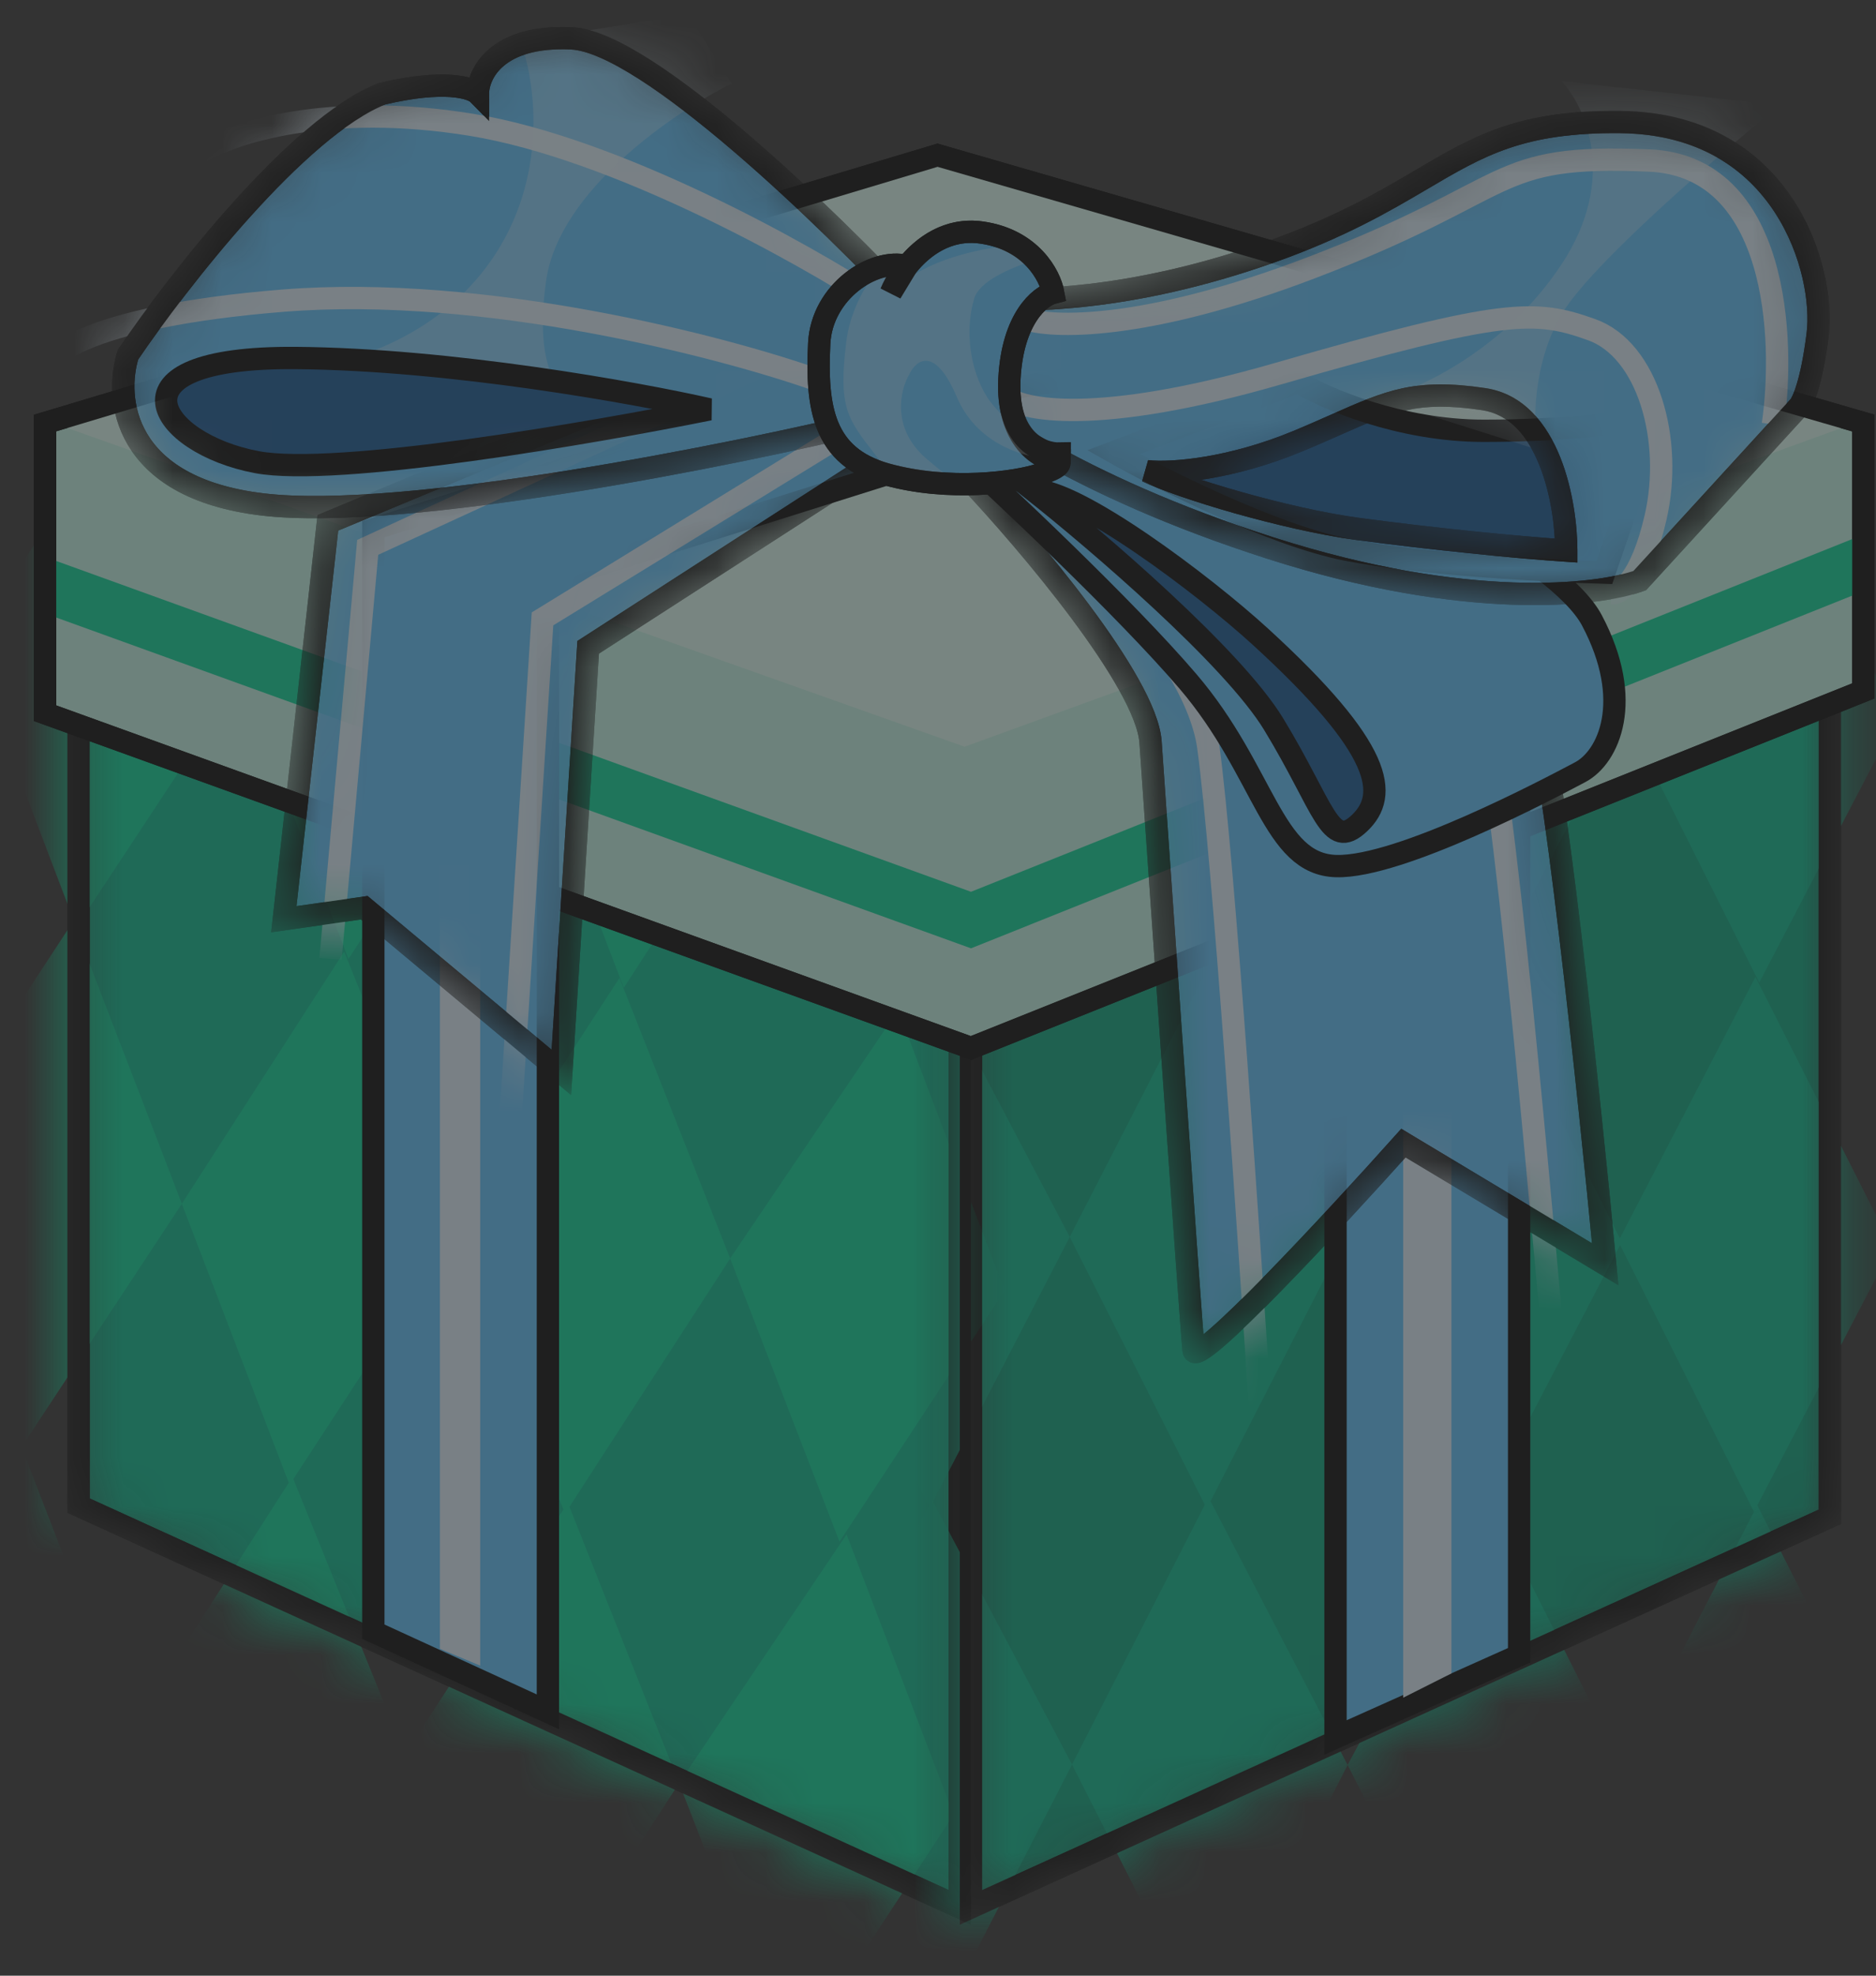 <svg width="38" height="40" viewBox="0 0 38 40" fill="none" xmlns="http://www.w3.org/2000/svg">
<rect x="0" y="0" width="38" height="40" fill="#333333" stroke="none"/>
<g opacity="0.4">
<mask id="mask0_649_2142" style="mask-type:alpha" maskUnits="userSpaceOnUse" x="1" y="8" width="19" height="31">
<path d="M19.442 15.117L1.591 9.017V30.483L19.442 38.617V15.117Z" fill="#01BC8D" stroke="black" stroke-width="0.452"/>
</mask>
<g mask="url(#mask0_649_2142)">
<path d="M19.442 15.117L1.591 9.017V30.483L19.442 38.617V15.117Z" fill="#01BC8D" stroke="black" stroke-width="0.452"/>
<path fill-rule="evenodd" clip-rule="evenodd" d="M4.875 13.725L8.164 8.621L10.432 14.246L7.058 19.414L4.875 13.725ZM15.982 14.831L12.636 19.998L10.432 14.246L13.74 9.154L15.982 14.831ZM14.79 25.479L18.167 20.488L15.982 14.831L19.384 9.804L21.544 15.481L18.221 20.527L20.351 26.128L17.005 31.212L14.79 25.479ZM11.534 30.506L14.79 25.479L12.548 19.801L9.239 24.893L6.971 19.268L3.683 24.372L1.484 18.653L-1.824 23.697L0.355 29.421L3.683 24.372L5.85 30.02L2.646 35.014L0.436 29.299L-2.862 34.349L-0.673 40.07L2.646 35.014L4.839 40.699L8.203 35.525L10.417 41.274L13.755 36.101L15.98 41.83L19.317 36.74L17.148 31.067L13.755 36.101L11.534 30.506ZM11.412 30.565L9.239 24.893L5.941 29.945L8.203 35.525L11.412 30.565ZM2.676 8.006L4.875 13.725L1.547 18.774L-0.631 13.05L2.676 8.006Z" fill="#00D897"/>
<path d="M19.442 15.117L1.591 9.017V30.483L19.442 38.617V15.117Z" stroke="black" stroke-width="0.452"/>
</g>
<mask id="mask1_649_2142" style="mask-type:alpha" maskUnits="userSpaceOnUse" x="19" y="8" width="19" height="31">
<path d="M37.066 9.017L19.668 15.117V38.617L37.066 30.709V9.017Z" fill="#00A47B" stroke="black" stroke-width="0.452"/>
</mask>
<g mask="url(#mask1_649_2142)">
<path d="M37.066 9.017L19.668 15.117V38.617L37.066 30.709V9.017Z" fill="#00A47B" stroke="black" stroke-width="0.452"/>
<path fill-rule="evenodd" clip-rule="evenodd" d="M18.949 8.963L16.195 14.374L13.428 8.907L10.649 14.26L13.396 19.735L16.195 14.374L18.944 19.812L21.776 14.329L24.551 19.829L27.357 14.349L30.104 19.755L27.25 25.062L24.444 19.641L21.669 25.043L18.842 19.676L16.088 25.087L13.321 19.621L10.541 24.973L13.289 30.448L16.088 25.087L18.817 30.487L16.135 35.78L13.357 30.318L10.588 35.676L13.345 41.145L16.135 35.78L18.893 41.213L21.715 35.725L24.5 41.219L27.297 35.735L30.091 41.209L32.853 35.888L35.584 41.304L38.374 35.939L41.132 41.372L43.954 35.884L46.739 41.378L49.535 35.894L52.33 41.368L55.134 35.966L52.401 30.542L49.535 35.894L46.758 30.553L49.489 25.221L52.273 30.701L55.087 25.304L52.401 19.948L55.195 14.591L52.471 9.161L49.596 14.508L46.79 9.087L44.015 14.488L41.188 9.122L38.434 14.533L35.667 9.066L32.919 14.358L30.232 9.002L27.357 14.349L24.551 8.928L21.776 14.329L18.949 8.963ZM32.924 14.492L35.635 19.893L38.434 14.533L41.182 19.971L44.015 14.488L46.79 19.988L49.596 14.508L52.343 19.913L49.489 25.221L46.682 19.8L43.907 25.201L41.081 19.835L38.327 25.246L35.559 19.779L32.812 25.072L30.162 19.789L32.924 14.492ZM32.817 25.206L30.034 30.542L27.25 25.062L24.52 30.394L27.297 35.735L30.162 30.383L32.868 35.754L35.596 30.477L38.374 35.939L41.056 30.646L38.327 25.246L35.528 30.607L32.817 25.206ZM43.907 25.201L41.139 30.562L43.954 35.884L46.644 30.624L43.907 25.201ZM21.715 35.725L24.405 30.465L21.669 25.043L18.9 30.403L21.715 35.725Z" fill="#01BC8D"/>
<path d="M37.066 9.017L19.668 15.117V38.617L37.066 30.709V9.017Z" stroke="black" stroke-width="0.452"/>
</g>
<path d="M18.764 3.819L1.591 9.016L19.668 15.117L37.066 9.016L18.764 3.819Z" fill="#D9D9D9" stroke="black" stroke-width="0.452"/>
<path d="M0.913 14.44V8.565L18.99 3.142L37.744 8.565V13.988L19.668 21.218L0.913 14.44Z" fill="#C3F8E8" stroke="black" stroke-width="0.452"/>
<path fill-rule="evenodd" clip-rule="evenodd" d="M0.913 11.276V12.421L19.668 19.2L37.744 11.969V10.824L19.668 18.055L0.913 11.276Z" fill="#00D897"/>
<path d="M19.539 15.118L0.904 8.502L18.993 3.16L37.749 8.502L19.539 15.118Z" fill="#DFFFF5"/>
<path d="M0.913 14.44V8.565L18.99 3.142L37.744 8.565V13.988L19.668 21.218L0.913 14.44Z" stroke="black" stroke-width="0.452"/>
<path d="M27.052 35.177V18.055L30.771 16.247V33.513L27.052 35.177Z" fill="#5BC3FF" stroke="black" stroke-width="0.452"/>
<path d="M28.423 17.951L29.4 16.105V33.88L28.423 34.372V17.951Z" fill="#E0F3FF"/>
<mask id="mask2_649_2142" style="mask-type:alpha" maskUnits="userSpaceOnUse" x="19" y="7" width="14" height="21">
<path d="M23.305 15.023C23.218 13.802 20.835 10.99 19.654 9.737L19.327 8.211H21.343L23.796 9.464C26.048 10.663 30.652 13.279 31.044 14.151C31.436 15.023 32.188 22.144 32.515 25.596L28.428 23.143C27.029 24.706 24.221 27.732 24.177 27.34C24.123 26.849 23.414 16.549 23.305 15.023Z" fill="#D9D9D9" stroke="black" stroke-width="0.452"/>
</mask>
<g mask="url(#mask2_649_2142)">
<path d="M23.305 15.023C23.218 13.802 20.835 10.99 19.654 9.737L19.327 8.211H21.343L23.796 9.464C26.048 10.663 30.652 13.279 31.044 14.151C31.436 15.023 32.188 22.144 32.515 25.596L28.428 23.143C27.029 24.706 24.221 27.732 24.177 27.34C24.123 26.849 23.414 16.549 23.305 15.023Z" fill="#5BC3FF" stroke="black" stroke-width="0.452"/>
<path d="M19.333 8.911C20.922 10.08 24.176 12.96 24.476 15.129C24.775 17.298 25.317 25.258 25.551 28.967" stroke="#E0F3FF" stroke-width="0.452"/>
<path d="M31.488 27.425C31.442 27.098 30.506 15.971 30.086 14.755C29.749 13.783 22.902 9.519 19.52 7.509" stroke="#E0F3FF" stroke-width="0.452"/>
<path d="M23.305 15.023C23.218 13.802 20.835 10.99 19.654 9.737L19.327 8.211H21.343L23.796 9.464C26.048 10.663 30.652 13.279 31.044 14.151C31.436 15.023 32.188 22.144 32.515 25.596L28.428 23.143C27.029 24.706 24.221 27.732 24.177 27.34C24.123 26.849 23.414 16.549 23.305 15.023Z" stroke="black" stroke-width="0.452"/>
</g>
<path d="M24.063 13.795C22.808 12.326 20.312 9.977 19.221 8.986L18.286 8.218L21.792 7.65L25.867 8.619C27.703 9.387 31.55 11.25 32.245 12.559C33.113 14.196 32.579 15.331 32.011 15.632L31.989 15.644C31.367 15.973 28.355 17.568 27.069 17.535C25.766 17.502 25.633 15.632 24.063 13.795Z" fill="#5BC3FF" stroke="black" stroke-width="0.452"/>
<path d="M25.8 14.663C24.972 13.3 22.204 10.934 20.924 9.921C21.826 9.921 24.364 11.824 25.533 12.893C28.028 15.175 28.137 16.099 27.536 16.667C26.935 17.234 26.835 16.366 25.8 14.663Z" fill="#105494" stroke="black" stroke-width="0.452"/>
<path d="M11.098 11.758L19.329 9.17L16.836 7.779L7.562 10.714V33.035L11.098 34.658L11.098 11.758Z" fill="#5BC3FF" stroke="black" stroke-width="0.452"/>
<path d="M9.727 33.723V10.965L8.911 11.1L8.911 33.382L9.727 33.723Z" fill="#E0F3FF"/>
<mask id="mask3_649_2142" style="mask-type:alpha" maskUnits="userSpaceOnUse" x="5" y="6" width="16" height="17">
<path d="M11.914 13.105L19.668 8.104L16.721 6.398L6.641 10.585L5.749 18.611L7.378 18.378L11.371 21.712L11.914 13.105Z" fill="#D9D9D9" stroke="black" stroke-width="0.452"/>
</mask>
<g mask="url(#mask3_649_2142)">
<path d="M11.914 13.105L19.668 8.104L16.721 6.398L6.641 10.585L5.749 18.611L7.378 18.378L11.371 21.712L11.914 13.105Z" fill="#5BC3FF" stroke="black" stroke-width="0.452"/>
<path d="M6.695 19.413L7.448 11.082L18.34 6.067L20.012 6.99L10.989 12.53L10.294 23.391" stroke="#E0F3FF" stroke-width="0.452"/>
<path d="M11.914 13.105L19.668 8.104L16.721 6.398L6.641 10.585L5.749 18.611L7.378 18.378L11.371 21.712L11.914 13.105Z" stroke="black" stroke-width="0.452"/>
</g>
<path d="M30.058 8.722C28.354 8.722 26.837 8.064 26.291 7.734L22.556 9.155C23.503 9.69 25.773 10.834 27.279 11.13C28.786 11.427 31.386 11.563 32.497 11.594L33.578 8.444C33.114 8.537 31.762 8.722 30.058 8.722Z" fill="#105494" stroke="black" stroke-width="0.452"/>
<mask id="mask4_649_2142" style="mask-type:alpha" maskUnits="userSpaceOnUse" x="18" y="2" width="20" height="11">
<path fill-rule="evenodd" clip-rule="evenodd" d="M19.99 6.061C20.786 6.079 22.841 6.127 25.736 5.102C27.156 4.599 28.04 4.078 28.795 3.634C29.956 2.95 30.809 2.448 32.831 2.471C36.168 2.51 36.973 5.527 36.82 6.765C36.697 7.755 36.513 8.158 36.436 8.235L33.214 11.755C32.371 12.064 29.694 12.366 25.736 11.097C21.778 9.828 19.637 8.274 19.062 7.655L19.637 6.069C19.675 6.054 19.795 6.056 19.99 6.061ZM23.232 9.541C23.753 9.596 24.938 9.49 26.275 8.938C26.58 8.812 26.843 8.695 27.081 8.59C28.147 8.118 28.689 7.878 30.055 8.081C31.392 8.28 31.726 10.208 31.726 11.148C30.74 11.083 28.965 10.907 27.497 10.708C26.028 10.509 23.917 9.872 23.232 9.541Z" fill="#5BC3FF"/>
<path d="M25.736 5.102L25.811 5.315L25.736 5.102ZM19.99 6.061L19.985 6.287H19.985L19.99 6.061ZM28.795 3.634L28.68 3.439L28.795 3.634ZM32.831 2.471L32.828 2.697L32.831 2.471ZM36.82 6.765L37.044 6.793L36.82 6.765ZM36.436 8.235L36.276 8.076L36.269 8.082L36.436 8.235ZM33.214 11.755L33.292 11.967L33.344 11.948L33.381 11.907L33.214 11.755ZM25.736 11.097L25.667 11.312L25.736 11.097ZM19.062 7.655L18.85 7.578L18.803 7.707L18.897 7.809L19.062 7.655ZM19.637 6.069L19.553 5.859L19.459 5.897L19.425 5.992L19.637 6.069ZM26.275 8.938L26.361 9.146L26.275 8.938ZM23.232 9.541L23.256 9.316L23.134 9.744L23.232 9.541ZM27.081 8.59L26.989 8.383L26.989 8.383L27.081 8.59ZM30.055 8.081L30.022 8.305L30.055 8.081ZM31.726 11.148L31.712 11.373L31.952 11.389V11.148H31.726ZM27.497 10.708L27.527 10.484H27.527L27.497 10.708ZM25.66 4.889C22.802 5.901 20.779 5.853 19.995 5.835L19.985 6.287C20.794 6.305 22.879 6.353 25.811 5.315L25.66 4.889ZM28.68 3.439C27.929 3.882 27.059 4.393 25.66 4.889L25.811 5.315C27.252 4.804 28.152 4.275 28.91 3.829L28.68 3.439ZM32.834 2.246C31.802 2.234 31.057 2.356 30.417 2.574C29.781 2.79 29.258 3.099 28.68 3.439L28.91 3.829C29.493 3.485 29.977 3.201 30.563 3.001C31.145 2.803 31.837 2.686 32.828 2.697L32.834 2.246ZM37.044 6.793C37.127 6.121 36.952 5.003 36.323 4.045C35.685 3.072 34.582 2.266 32.834 2.246L32.828 2.697C34.416 2.716 35.384 3.437 35.945 4.293C36.515 5.161 36.666 6.171 36.595 6.737L37.044 6.793ZM36.596 8.394C36.644 8.346 36.683 8.278 36.716 8.208C36.751 8.131 36.789 8.032 36.827 7.908C36.902 7.658 36.981 7.297 37.044 6.793L36.595 6.737C36.535 7.223 36.461 7.558 36.394 7.777C36.361 7.886 36.331 7.964 36.306 8.016C36.279 8.074 36.267 8.085 36.276 8.076L36.596 8.394ZM33.381 11.907L36.603 8.387L36.269 8.082L33.048 11.602L33.381 11.907ZM25.667 11.312C29.654 12.591 32.386 12.299 33.292 11.967L33.137 11.543C32.355 11.829 29.733 12.141 25.805 10.882L25.667 11.312ZM18.897 7.809C19.508 8.466 21.688 10.037 25.667 11.312L25.805 10.882C21.867 9.62 19.767 8.081 19.228 7.501L18.897 7.809ZM19.425 5.992L18.85 7.578L19.275 7.732L19.85 6.146L19.425 5.992ZM19.995 5.835C19.899 5.833 19.816 5.831 19.752 5.831C19.72 5.832 19.689 5.833 19.66 5.835C19.637 5.838 19.595 5.842 19.553 5.859L19.722 6.278C19.699 6.288 19.686 6.287 19.702 6.285C19.713 6.284 19.73 6.284 19.757 6.283C19.811 6.283 19.886 6.284 19.985 6.287L19.995 5.835ZM26.189 8.729C24.88 9.27 23.732 9.367 23.256 9.316L23.209 9.766C23.773 9.826 24.997 9.71 26.361 9.146L26.189 8.729ZM26.989 8.383C26.752 8.488 26.491 8.604 26.189 8.729L26.361 9.146C26.669 9.019 26.935 8.902 27.172 8.796L26.989 8.383ZM30.089 7.858C29.387 7.753 28.882 7.761 28.408 7.861C27.942 7.961 27.517 8.149 26.989 8.383L27.172 8.796C27.71 8.558 28.09 8.391 28.503 8.303C28.908 8.217 29.357 8.206 30.022 8.305L30.089 7.858ZM31.952 11.148C31.952 10.658 31.866 9.911 31.602 9.253C31.339 8.599 30.875 7.975 30.089 7.858L30.022 8.305C30.573 8.387 30.944 8.826 31.182 9.421C31.419 10.011 31.5 10.698 31.5 11.148H31.952ZM27.466 10.932C28.939 11.131 30.72 11.308 31.712 11.373L31.741 10.922C30.761 10.858 28.991 10.682 27.527 10.484L27.466 10.932ZM23.134 9.744C23.495 9.919 24.21 10.165 25.009 10.392C25.811 10.618 26.718 10.83 27.466 10.932L27.527 10.484C26.807 10.386 25.924 10.181 25.132 9.957C24.337 9.732 23.654 9.494 23.331 9.338L23.134 9.744Z" fill="black"/>
</mask>
<g mask="url(#mask4_649_2142)">
<path fill-rule="evenodd" clip-rule="evenodd" d="M19.99 6.061C20.786 6.079 22.841 6.127 25.736 5.102C27.156 4.599 28.04 4.078 28.795 3.634C29.956 2.95 30.809 2.448 32.831 2.471C36.168 2.51 36.973 5.527 36.82 6.765C36.697 7.755 36.513 8.158 36.436 8.235L33.214 11.755C32.371 12.064 29.694 12.366 25.736 11.097C21.778 9.828 19.637 8.274 19.062 7.655L19.637 6.069C19.675 6.054 19.795 6.056 19.99 6.061ZM23.232 9.541C23.753 9.596 24.938 9.49 26.275 8.938C26.58 8.812 26.843 8.695 27.081 8.59C28.147 8.118 28.689 7.878 30.055 8.081C31.392 8.28 31.726 10.208 31.726 11.148C30.74 11.083 28.965 10.907 27.497 10.708C26.028 10.509 23.917 9.872 23.232 9.541Z" fill="#5BC3FF"/>
<path d="M25.736 5.102L25.811 5.315L25.736 5.102ZM19.99 6.061L19.985 6.287H19.985L19.99 6.061ZM28.795 3.634L28.68 3.439L28.795 3.634ZM32.831 2.471L32.828 2.697L32.831 2.471ZM36.82 6.765L37.044 6.793L36.82 6.765ZM36.436 8.235L36.276 8.076L36.269 8.082L36.436 8.235ZM33.214 11.755L33.292 11.967L33.344 11.948L33.381 11.907L33.214 11.755ZM25.736 11.097L25.667 11.312L25.736 11.097ZM19.062 7.655L18.85 7.578L18.803 7.707L18.897 7.809L19.062 7.655ZM19.637 6.069L19.553 5.859L19.459 5.897L19.425 5.992L19.637 6.069ZM26.275 8.938L26.361 9.146L26.275 8.938ZM23.232 9.541L23.256 9.316L23.134 9.744L23.232 9.541ZM27.081 8.59L26.989 8.383L26.989 8.383L27.081 8.59ZM30.055 8.081L30.022 8.305L30.055 8.081ZM31.726 11.148L31.712 11.373L31.952 11.389V11.148H31.726ZM27.497 10.708L27.527 10.484H27.527L27.497 10.708ZM25.66 4.889C22.802 5.901 20.779 5.853 19.995 5.835L19.985 6.287C20.794 6.305 22.879 6.353 25.811 5.315L25.66 4.889ZM28.68 3.439C27.929 3.882 27.059 4.393 25.66 4.889L25.811 5.315C27.252 4.804 28.152 4.275 28.91 3.829L28.68 3.439ZM32.834 2.246C31.802 2.234 31.057 2.356 30.417 2.574C29.781 2.79 29.258 3.099 28.68 3.439L28.91 3.829C29.493 3.485 29.977 3.201 30.563 3.001C31.145 2.803 31.837 2.686 32.828 2.697L32.834 2.246ZM37.044 6.793C37.127 6.121 36.952 5.003 36.323 4.045C35.685 3.072 34.582 2.266 32.834 2.246L32.828 2.697C34.416 2.716 35.384 3.437 35.945 4.293C36.515 5.161 36.666 6.171 36.595 6.737L37.044 6.793ZM36.596 8.394C36.644 8.346 36.683 8.278 36.716 8.208C36.751 8.131 36.789 8.032 36.827 7.908C36.902 7.658 36.981 7.297 37.044 6.793L36.595 6.737C36.535 7.223 36.461 7.558 36.394 7.777C36.361 7.886 36.331 7.964 36.306 8.016C36.279 8.074 36.267 8.085 36.276 8.076L36.596 8.394ZM33.381 11.907L36.603 8.387L36.269 8.082L33.048 11.602L33.381 11.907ZM25.667 11.312C29.654 12.591 32.386 12.299 33.292 11.967L33.137 11.543C32.355 11.829 29.733 12.141 25.805 10.882L25.667 11.312ZM18.897 7.809C19.508 8.466 21.688 10.037 25.667 11.312L25.805 10.882C21.867 9.62 19.767 8.081 19.228 7.501L18.897 7.809ZM19.425 5.992L18.85 7.578L19.275 7.732L19.85 6.146L19.425 5.992ZM19.995 5.835C19.899 5.833 19.816 5.831 19.752 5.831C19.72 5.832 19.689 5.833 19.66 5.835C19.637 5.838 19.595 5.842 19.553 5.859L19.722 6.278C19.699 6.288 19.686 6.287 19.702 6.285C19.713 6.284 19.73 6.284 19.757 6.283C19.811 6.283 19.886 6.284 19.985 6.287L19.995 5.835ZM26.189 8.729C24.88 9.27 23.732 9.367 23.256 9.316L23.209 9.766C23.773 9.826 24.997 9.71 26.361 9.146L26.189 8.729ZM26.989 8.383C26.752 8.488 26.491 8.604 26.189 8.729L26.361 9.146C26.669 9.019 26.935 8.902 27.172 8.796L26.989 8.383ZM30.089 7.858C29.387 7.753 28.882 7.761 28.408 7.861C27.942 7.961 27.517 8.149 26.989 8.383L27.172 8.796C27.71 8.558 28.09 8.391 28.503 8.303C28.908 8.217 29.357 8.206 30.022 8.305L30.089 7.858ZM31.952 11.148C31.952 10.658 31.866 9.911 31.602 9.253C31.339 8.599 30.875 7.975 30.089 7.858L30.022 8.305C30.573 8.387 30.944 8.826 31.182 9.421C31.419 10.011 31.5 10.698 31.5 11.148H31.952ZM27.466 10.932C28.939 11.131 30.72 11.308 31.712 11.373L31.741 10.922C30.761 10.858 28.991 10.682 27.527 10.484L27.466 10.932ZM23.134 9.744C23.495 9.919 24.21 10.165 25.009 10.392C25.811 10.618 26.718 10.83 27.466 10.932L27.527 10.484C26.807 10.386 25.924 10.181 25.132 9.957C24.337 9.732 23.654 9.494 23.331 9.338L23.134 9.744Z" fill="black"/>
<path d="M20.351 8.01C20.661 8.306 22.203 8.632 25.891 7.565C30.502 6.23 31.108 6.271 32.241 6.675C33.373 7.079 33.899 8.899 33.535 10.477C33.244 11.738 32.82 12.027 32.645 12.013" stroke="#E0F3FF" stroke-width="0.452"/>
<path d="M20.748 6.45C21.276 6.644 23.179 6.711 26.563 5.42C30.792 3.806 30.152 3.111 33.407 3.25C36.012 3.361 36.162 6.858 35.912 8.592" stroke="#E0F3FF" stroke-width="0.452"/>
<path d="M31.628 5.356C30.474 7.1 28.691 7.905 27.943 8.089L31.137 9.102C31.055 8.611 31.038 7.376 31.628 6.369C32.218 5.362 34.822 3.125 36.05 2.132L31.628 1.641C32.109 2.152 32.783 3.612 31.628 5.356Z" fill="#E0F3FF" fill-opacity="0.32"/>
<path d="M25.736 5.102L25.811 5.315L25.736 5.102ZM19.99 6.061L19.985 6.287H19.985L19.99 6.061ZM28.795 3.634L28.68 3.439L28.795 3.634ZM32.831 2.471L32.828 2.697L32.831 2.471ZM36.82 6.765L37.044 6.793L36.82 6.765ZM36.436 8.235L36.276 8.076L36.269 8.082L36.436 8.235ZM33.214 11.755L33.292 11.967L33.344 11.948L33.381 11.907L33.214 11.755ZM25.736 11.097L25.667 11.312L25.736 11.097ZM19.062 7.655L18.85 7.578L18.803 7.707L18.897 7.809L19.062 7.655ZM19.637 6.069L19.553 5.859L19.459 5.897L19.425 5.992L19.637 6.069ZM26.275 8.938L26.361 9.146L26.275 8.938ZM23.232 9.541L23.256 9.316L23.134 9.744L23.232 9.541ZM27.081 8.59L26.989 8.383L26.989 8.383L27.081 8.59ZM30.055 8.081L30.022 8.305L30.055 8.081ZM31.726 11.148L31.712 11.373L31.952 11.389V11.148H31.726ZM27.497 10.708L27.527 10.484H27.527L27.497 10.708ZM25.66 4.889C22.802 5.901 20.779 5.853 19.995 5.835L19.985 6.287C20.794 6.305 22.879 6.353 25.811 5.315L25.66 4.889ZM28.68 3.439C27.929 3.882 27.059 4.393 25.66 4.889L25.811 5.315C27.252 4.804 28.152 4.275 28.91 3.829L28.68 3.439ZM32.834 2.246C31.802 2.234 31.057 2.356 30.417 2.574C29.781 2.79 29.258 3.099 28.68 3.439L28.91 3.829C29.493 3.485 29.977 3.201 30.563 3.001C31.145 2.803 31.837 2.686 32.828 2.697L32.834 2.246ZM37.044 6.793C37.127 6.121 36.952 5.003 36.323 4.045C35.685 3.072 34.582 2.266 32.834 2.246L32.828 2.697C34.416 2.716 35.384 3.437 35.945 4.293C36.515 5.161 36.666 6.171 36.595 6.737L37.044 6.793ZM36.596 8.394C36.644 8.346 36.683 8.278 36.716 8.208C36.751 8.131 36.789 8.032 36.827 7.908C36.902 7.658 36.981 7.297 37.044 6.793L36.595 6.737C36.535 7.223 36.461 7.558 36.394 7.777C36.361 7.886 36.331 7.964 36.306 8.016C36.279 8.074 36.267 8.085 36.276 8.076L36.596 8.394ZM33.381 11.907L36.603 8.387L36.269 8.082L33.048 11.602L33.381 11.907ZM25.667 11.312C29.654 12.591 32.386 12.299 33.292 11.967L33.137 11.543C32.355 11.829 29.733 12.141 25.805 10.882L25.667 11.312ZM18.897 7.809C19.508 8.466 21.688 10.037 25.667 11.312L25.805 10.882C21.867 9.62 19.767 8.081 19.228 7.501L18.897 7.809ZM19.425 5.992L18.85 7.578L19.275 7.732L19.85 6.146L19.425 5.992ZM19.995 5.835C19.899 5.833 19.816 5.831 19.752 5.831C19.72 5.832 19.689 5.833 19.66 5.835C19.637 5.838 19.595 5.842 19.553 5.859L19.722 6.278C19.699 6.288 19.686 6.287 19.702 6.285C19.713 6.284 19.73 6.284 19.757 6.283C19.811 6.283 19.886 6.284 19.985 6.287L19.995 5.835ZM26.189 8.729C24.88 9.27 23.732 9.367 23.256 9.316L23.209 9.766C23.773 9.826 24.997 9.71 26.361 9.146L26.189 8.729ZM26.989 8.383C26.752 8.488 26.491 8.604 26.189 8.729L26.361 9.146C26.669 9.019 26.935 8.902 27.172 8.796L26.989 8.383ZM30.089 7.858C29.387 7.753 28.882 7.761 28.408 7.861C27.942 7.961 27.517 8.149 26.989 8.383L27.172 8.796C27.71 8.558 28.09 8.391 28.503 8.303C28.908 8.217 29.357 8.206 30.022 8.305L30.089 7.858ZM31.952 11.148C31.952 10.658 31.866 9.911 31.602 9.253C31.339 8.599 30.875 7.975 30.089 7.858L30.022 8.305C30.573 8.387 30.944 8.826 31.182 9.421C31.419 10.011 31.5 10.698 31.5 11.148H31.952ZM27.466 10.932C28.939 11.131 30.72 11.308 31.712 11.373L31.741 10.922C30.761 10.858 28.991 10.682 27.527 10.484L27.466 10.932ZM23.134 9.744C23.495 9.919 24.21 10.165 25.009 10.392C25.811 10.618 26.718 10.83 27.466 10.932L27.527 10.484C26.807 10.386 25.924 10.181 25.132 9.957C24.337 9.732 23.654 9.494 23.331 9.338L23.134 9.744Z" fill="black"/>
</g>
<mask id="mask5_649_2142" style="mask-type:alpha" maskUnits="userSpaceOnUse" x="2" y="0" width="17" height="11">
<path d="M5.327 10.214C8.181 10.55 14.9 9.202 17.649 8.532L18.482 6.243C16.815 4.452 13.1 0.852 11.581 0.777C10.061 0.703 9.681 1.494 9.681 1.899C9.558 1.774 8.996 1.6 7.736 1.899C6.031 2.571 3.598 5.698 2.594 7.178C2.316 8.05 2.474 9.878 5.327 10.214Z" fill="#5BC3FF" stroke="black" stroke-width="0.452"/>
</mask>
<g mask="url(#mask5_649_2142)">
<path d="M5.327 10.214C8.181 10.55 14.9 9.202 17.649 8.532L18.482 6.243C16.815 4.452 13.1 0.852 11.581 0.777C10.061 0.703 9.681 1.494 9.681 1.899C9.558 1.774 8.996 1.6 7.736 1.899C6.031 2.571 3.598 5.698 2.594 7.178C2.316 8.05 2.474 9.878 5.327 10.214Z" fill="#5BC3FF" stroke="black" stroke-width="0.452"/>
<path d="M17.782 6.107C16.253 5.111 12.466 3.002 9.549 2.527C6.632 2.052 4.688 2.697 4.08 3.078" stroke="#E0F3FF" stroke-width="0.452"/>
<path d="M10.05 5.122C8.979 6.795 7.121 7.343 6.326 7.409L11.684 8.095C11.368 8.051 10.802 7.507 11.063 5.677C11.324 3.848 13.676 2.258 14.82 1.692L13.938 0.287L10.54 0.842C10.823 1.572 11.122 3.449 10.05 5.122Z" fill="#E0F3FF" fill-opacity="0.32"/>
<path d="M16.549 7.694C14.649 7.022 9.828 5.76 5.737 6.087C1.646 6.415 0.741 7.295 0.799 7.694" stroke="#E0F3FF" stroke-width="0.452"/>
<path d="M5.204 9.357C6.808 9.658 11.983 8.77 14.37 8.288C12.881 7.951 9.117 7.272 5.978 7.248C2.053 7.22 3.199 8.982 5.204 9.357Z" fill="#105494" stroke="black" stroke-width="0.452"/>
<path d="M5.327 10.214C8.181 10.55 14.9 9.202 17.649 8.532L18.482 6.243C16.815 4.452 13.1 0.852 11.581 0.777C10.061 0.703 9.681 1.494 9.681 1.899C9.558 1.774 8.996 1.6 7.736 1.899C6.031 2.571 3.598 5.698 2.594 7.178C2.316 8.05 2.474 9.878 5.327 10.214Z" stroke="black" stroke-width="0.452"/>
</g>
<path d="M16.594 6.951C16.646 5.911 17.69 5.212 18.373 5.386C18.693 4.987 19.204 4.611 19.883 4.708C20.888 4.851 21.269 5.58 21.333 5.927C21.065 5.997 20.511 6.444 20.447 7.666C20.382 8.889 21.075 9.34 21.467 9.329C21.467 9.421 21.449 9.471 21.075 9.601C20.608 9.764 19.222 9.959 17.948 9.601C16.675 9.243 16.53 8.252 16.594 6.951Z" fill="#5BC3FF" stroke="black" stroke-width="0.452"/>
<path fill-rule="evenodd" clip-rule="evenodd" d="M21.442 9.291C20.942 9.313 19.831 9.092 19.381 8.036C18.93 6.979 18.549 7.295 18.415 7.585C18.232 7.896 18.047 8.673 18.769 9.291C19.023 9.509 19.242 9.676 19.427 9.802C19.01 9.796 18.558 9.752 18.115 9.644C18.03 9.574 17.952 9.494 17.883 9.404C17.828 9.332 17.775 9.265 17.726 9.201C17.157 8.471 16.98 8.243 17.142 6.925C17.217 6.321 17.5 5.804 17.814 5.41C18.008 5.353 18.2 5.342 18.37 5.385L18.237 5.781C18.366 5.631 18.862 5.279 19.815 5.073C20.109 5.009 20.38 4.977 20.622 4.965C20.764 5.052 20.882 5.154 20.978 5.26C20.424 5.434 19.838 5.703 19.735 6.039C19.542 6.667 19.638 7.472 19.992 8.036C20.144 8.277 20.444 8.553 20.746 8.794C20.857 8.926 20.988 9.016 21.118 9.073C21.242 9.161 21.354 9.236 21.442 9.291Z" fill="#E0F3FF" fill-opacity="0.32"/>
<path d="M18.373 5.386C17.69 5.212 16.646 5.911 16.594 6.951C16.53 8.252 16.675 9.243 17.948 9.601C19.222 9.959 20.608 9.764 21.075 9.601C21.449 9.471 21.467 9.275 21.467 9.183C21.075 9.193 20.382 8.889 20.447 7.666C20.511 6.444 21.065 5.997 21.333 5.927C21.269 5.58 20.888 4.851 19.883 4.708C18.877 4.565 18.238 5.461 18.045 5.927L18.373 5.386Z" stroke="black" stroke-width="0.452"/>
</g>
</svg>
